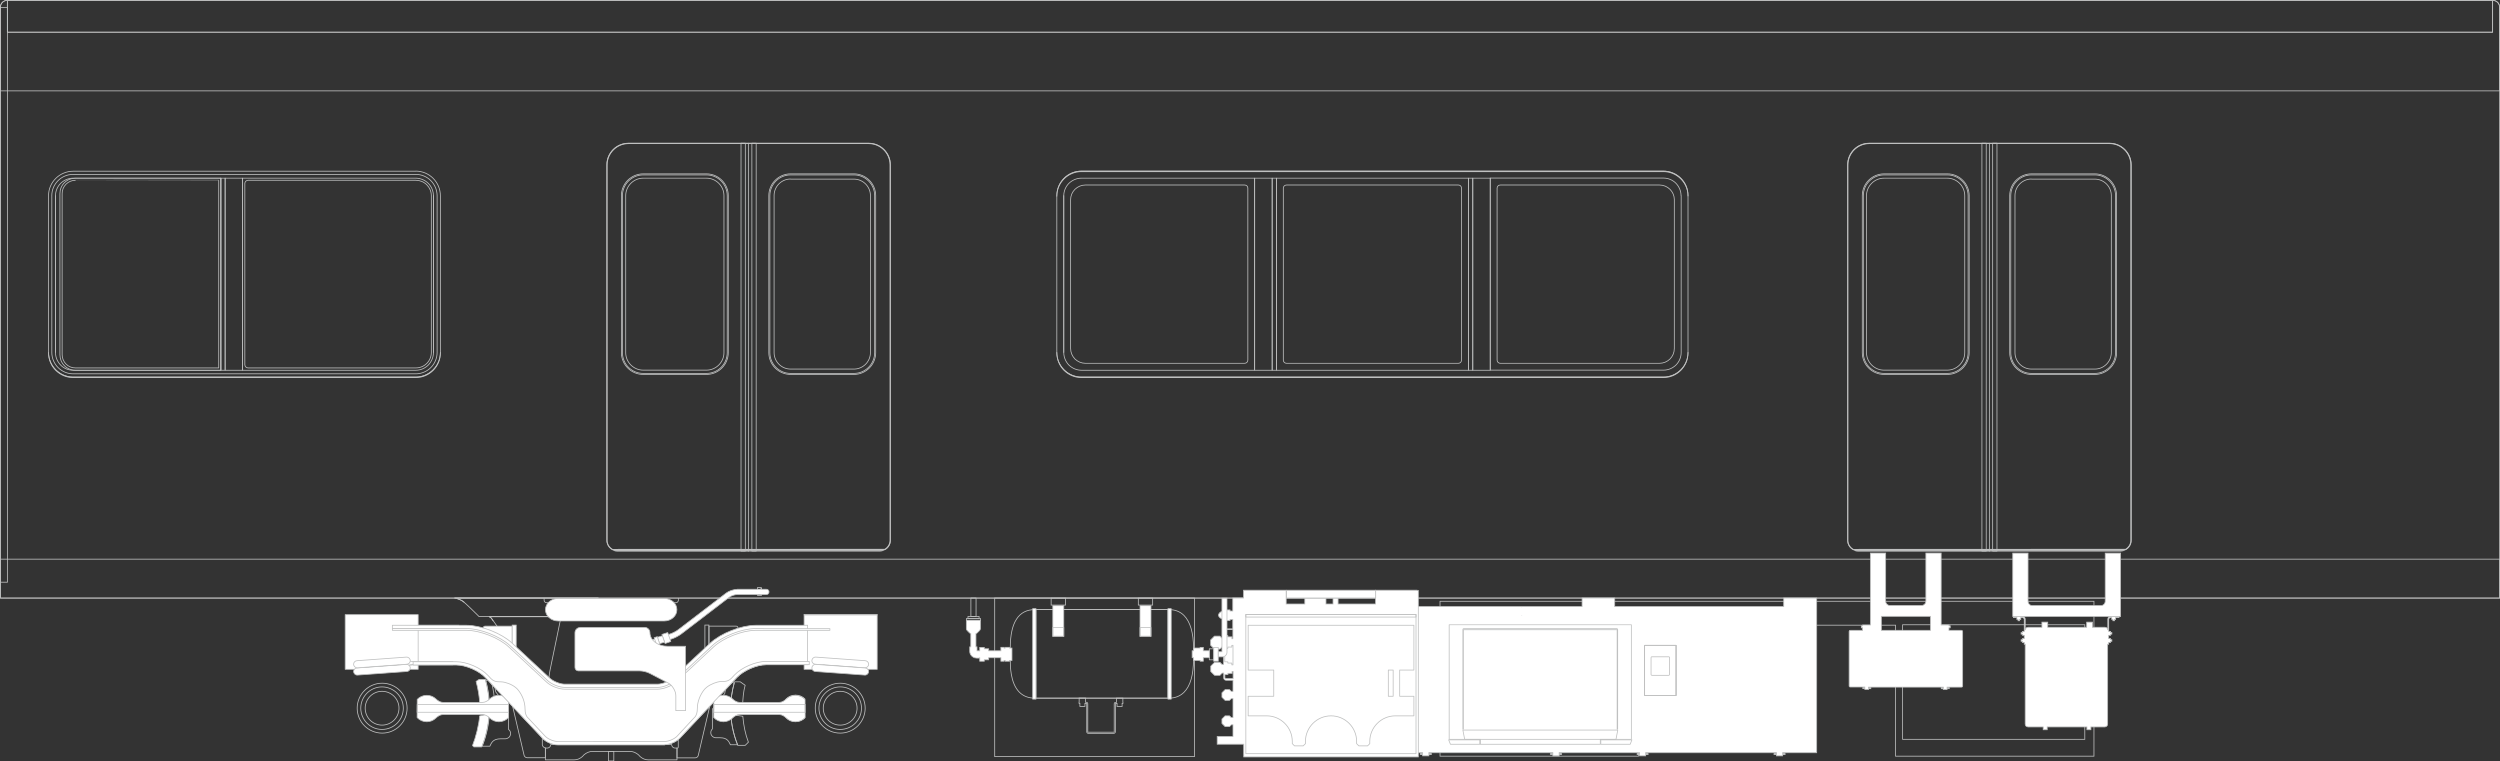 <?xml version="1.0" encoding="utf-8"?>
<!-- Generator: Adobe Illustrator 22.0.1, SVG Export Plug-In . SVG Version: 6.00 Build 0)  -->
<svg version="1.1" id="レイヤー_1" xmlns="http://www.w3.org/2000/svg" xmlns:xlink="http://www.w3.org/1999/xlink" x="0px"
	 y="0px" viewBox="0 0 2374.1 723.1" style="enable-background:new 0 0 2374.1 723.1;" xml:space="preserve">
<rect x="0" y="0" width="2374.1" height="723.1" fill="#333333" stroke="none"/>
<style type="text/css">
	.st0{fill:none;stroke:#BFC0C0;stroke-width:0.75;stroke-linecap:round;stroke-linejoin:round;}
	.st1{fill:none;stroke:#BFC0C0;stroke-width:0.75;}
	.st2{fill:#FFFFFF;stroke:#BFC0C0;stroke-width:0.75;}
	.st3{fill:none;stroke:#BFC0C0;stroke-width:0.75;stroke-linecap:round;stroke-linejoin:round;stroke-miterlimit:10;}
	.st4{fill:#FFFFFF;stroke:#BFC0C0;stroke-width:0.75;stroke-linecap:round;stroke-linejoin:round;stroke-miterlimit:10;}
	.st5{fill:#FFFFFF;stroke:#BFC0C0;stroke-width:0.75;stroke-linecap:round;stroke-linejoin:round;}
	.st6{fill:none;stroke:#BFC0C0;stroke-width:0.75;stroke-linecap:round;stroke-linejoin:round;stroke-miterlimit:500;}
</style>
<g>
	<path class="st0" d="M2373.7,7.1V6.7c0,0,0,0,0,0l0,0V6.6c0-3.4-2.8-6.2-6.2-6.2h-0.4v0.1H7V0.4l0,0H6.6h0c-3.4,0-6.2,2.8-6.2,6.2
		v0.5l0,0v23.6v55.7v466.5l0,0V568h2373.3v-0.1h0.1V531h-0.1V7.1z"/>
	<rect x="0.5" y="531" class="st1" width="2373.3" height="36.9"/>
	<polygon class="st1" points="1367.5,571 1367.5,718.1 1555.9,718.1 1555.9,593.7 1800.1,593.7 1800.1,718.1 1988.5,718.1 
		1988.5,571 	"/>
	<rect x="1806.8" y="593.3" class="st1" width="173" height="108.8"/>
	<path class="st2" d="M1723.9,567.9h-29h-1v8.1h-160.5v-8.1h-1h-29h-1v8.1h-160.5v-8.1h-1h-29h-1v8.1v14.5v124.3h1h39.1v0.8h-1.7
		c-0.4,0-0.7,0.2-0.7,0.5v0c0,0.3,0.3,0.5,0.7,0.5h1.7v1.2h5.9v-1.2h1.8c0.4,0,0.8-0.2,0.8-0.5v0c0-0.3-0.3-0.5-0.8-0.5h-1.8v-0.8
		h117.8v0.8h-1.8c-0.4,0-0.7,0.2-0.7,0.5v0c0,0.3,0.3,0.5,0.7,0.5h1.8v1.2h5.9v-1.2h1.8c0.4,0,0.7-0.2,0.7-0.5v0
		c0-0.3-0.3-0.5-0.7-0.5h-1.8v-0.8h37v0h1v0h38.3v0.8h-1.7c-0.4,0-0.7,0.2-0.7,0.5v0c0,0.3,0.3,0.5,0.7,0.5h1.7v1.2h5.9v-1.2h1.8
		c0.4,0,0.7-0.2,0.7-0.5v0c0-0.3-0.3-0.5-0.7-0.5h-1.8v-0.8h124.2v0.8h-1.8c-0.4,0-0.7,0.2-0.7,0.5v0c0,0.3,0.3,0.5,0.7,0.5h1.8v1.2
		h5.9v-1.2h1.8c0.4,0,0.7-0.2,0.7-0.5v0c0-0.3-0.3-0.5-0.7-0.5h-1.8v-0.8h31.3h1V590.5V576v-8.1H1723.9z"/>
	<polygon class="st1" points="944.6,567.9 944.6,718.5 946.7,718.5 1134.3,718.5 1134.3,567.9 	"/>
	<path class="st2" d="M1170.9,644.4h-6.6c-0.6,0-1.1-0.5-1.1-1.1v-2.7h2.9v-1.2h3.9v-1.7h1V644.4z M1170.9,606.6h-1v-1.8h-3.9v-1.2
		h-2.9V599c0-0.6,0.5-1.1,1.1-1.1h6.6V606.6z M1345.6,560.5h-1h-38.3v13.1h-35.6v-5.7h-4.8v5.7h-6.7V568h-4.8h-0.8h-14.5v5.6h-17.7
		v-13.1h-38.3h-1h-1.2v7.4h-10.2v12.3h-2.6v-1h-3.3v1.6c-2.8,0-3.6,0-4.6,0c-1,0-3,1.6-3,3.4c0,1.9,2.2,3.4,3.6,3.4c1.3,0,4,0,4,0
		v1.6h3.3v-1h2.6v9h-6.6c-1.2,0-2.2,1-2.2,2.2v4.7v1.9c-0.6,0-1.1,0-1.6,0l-1.9-1.9h-5.1l-3.6,3.6v5.1l3.6,3.6h5.1l2.1-2.1
		c0.9,0,1.5,0,1.5,0v1.9V629v1.9c-0.6,0-1.1,0-1.6,0l-1.9-1.9h-5.1l-3.6,3.6v5.1l3.6,3.6h5.1l2.1-2.1c0.9,0,1.5,0,1.5,0v1.9v2.7
		c0,1.2,1,2.2,2.2,2.2h6.6v10.5c-0.6,0-1.1,0-1.7,0l-1.6-1.6h-4.2l-3,3v4.2l3,3h4.2l1.7-1.7c0.8,0,1.4,0,1.6,0v18
		c-0.6,0-1.1,0-1.7,0l-1.6-1.6h-4.2l-3,3v4.2l3,3h4.2l1.7-1.7c0.8,0,1.4,0,1.6,0v11.1h-15v7.3h25.2v12.1h1.2h163.4h1.2v-145v-13.1
		H1345.6z"/>
	<g>
		<path class="st1" d="M705.4,680.2l-6.8-1c-0.8-0.1-1.4-0.8-1.4-1.6v-5.1c0-0.8,0.6-1.5,1.4-1.6l6.6-0.9c0.3-6.6,0.7-13.1,2.4-19.2
			l-4.6-3.3h-5.5c-2.3,8.1-3.6,16.6-3.6,25.5c0,12.3,2.4,24,6.7,34.8h7.1l3-3C707.8,697.2,706.1,688.7,705.4,680.2z"/>
		<path class="st1" d="M697.2,648.9l-1.3-0.8h-5.4c-1,3.5-1.7,7-2.3,10.6l-11.7,14.7v18.8c-0.9,0.9-1.5,2.1-1.5,3.5
			c0,1.4,0.5,2.6,1.5,3.5c0.9,0.9,2.1,1.4,3.4,1.4h4c6.8,0,8.2,3.5,9.7,6.6h6.8c-4.2-10.6-6.6-22-6.6-34.1
			C693.9,664.7,695.1,656.6,697.2,648.9z"/>
	</g>
	<path class="st1" d="M821.6,672.5c0,13.1-10.6,23.7-23.7,23.7c-13.1,0-23.7-10.6-23.7-23.7s10.6-23.7,23.7-23.7
		C810.9,648.8,821.6,659.5,821.6,672.5z"/>
	<path class="st1" d="M777.7,672.5c0,11.2,9,20.2,20.2,20.2c11.2,0,20.2-9,20.2-20.2c0-11.1-9-20.2-20.2-20.2
		C786.7,652.4,777.7,661.4,777.7,672.5z"/>
	<path class="st1" d="M781.8,672.5c0,8.9,7.2,16.1,16.1,16.1c8.9,0,16-7.2,16-16.1c0-8.8-7.2-16-16-16
		C789,656.5,781.8,663.7,781.8,672.5z"/>
	<path class="st2" d="M780.9,635.6h-17.3v-51.9h17.3h34.7h17.4v51.9h-17.4v-3.5c0-1.8-1.5-3.3-3.3-3.3h-28.1c-1.8,0-3.3,1.5-3.3,3.3
		V635.6z"/>
	<g>
		<path class="st1" d="M431.6,567.9c0,0,5.2,0.7,9,3.9c4,3.4,14.3,13.7,14.3,13.7H545c0,0,19-15,20.2-15.9c0.8-0.6,3.1-1.7,3.1-1.7
			H431.6z"/>
		<g>
			<path class="st1" d="M562,572.1c1.7-1.3,2.9-2.3,3.1-2.5c0.8-0.6,3.1-1.7,3.1-1.7H431.6c0,0,5.2,0.7,9,3.9
				c0.1,0.1,0.2,0.2,0.3,0.3"/>
		</g>
		<path class="st1" d="M466.6,587l36.8,52c2.6,3.7,4.8,10.5,4.8,15v22.9h12.4V654c0-4.6,0.7-11.9,1.5-16.4l10.4-50.4
			c0.2-0.9,2.1-1.6,1.2-1.6h-68.9C463.9,585.5,466.1,586.2,466.6,587"/>
		<g>
			<path class="st1" d="M532,589.7l0.5-2.5c0.2-0.9,2.1-1.6,1.2-1.6h-68.9c-0.9,0,1.3,0.6,1.7,1.4l1.9,2.7"/>
		</g>
	</g>
	<path class="st1" d="M1445.4,584.4L1445.4,584.4C1445.3,584.4,1445.4,584.4,1445.4,584.4C1445.4,584.4,1445.4,584.4,1445.4,584.4z
		 M1445.4,576.4C1445.4,576.4,1445.3,576.4,1445.4,576.4L1445.4,576.4L1445.4,576.4z"/>
	<polygon class="st3" points="1170.9,631.4 1169.8,631.4 1169.8,629.7 1166,629.7 1166,628.5 1163.1,628.5 1163.1,615.7 1166,615.7 
		1166,614.5 1169.8,614.5 1169.8,612.8 1170.9,612.8 	"/>
	<path class="st1" d="M982.8,578.9c-15.5,0-23.4,12.2-23.4,36.3v11.3c0,5.5-0.1,22,8.6,30.8c3.8,3.8,8.7,5.7,14.8,5.7H1110
		c5.9,0,10.7-1.9,14.4-5.6c6-6,9-16.5,9-31.2v-11c0-14.2-3.1-24.7-9-30.7c-3.7-3.7-8.5-5.6-14.4-5.6H982.8z"/>
	<rect x="983.8" y="578.9" class="st1" width="125.3" height="84.1"/>
	<rect x="1109.1" y="578" class="st4" width="3.1" height="85.9"/>
	<rect x="980.7" y="578" class="st2" width="3.1" height="85.9"/>
	<path class="st1" d="M1066.3,667v-4h-6v4h-0.9c-0.7,0-1.3,0.6-1.3,1.4V695c0,0.2-0.2,0.3-0.3,0.3h-24.5c-0.2,0-0.3-0.1-0.3-0.3
		v-26.7c0-0.7-0.6-1.4-1.3-1.4h-0.9v-4h-6v4h-0.1v1h0.8v2.9h4.8V668h1.4c0.2,0,0.3,0.1,0.3,0.3V695c0,0.7,0.6,1.4,1.3,1.4h24.5
		c0.7,0,1.4-0.6,1.4-1.4v-26.7c0-0.2,0.2-0.3,0.3-0.3h1.3v2.9h4.8V668h0.8v-1H1066.3z"/>
	<path class="st3" d="M926.9,567.9c0,0,0,16.8,0,17.5H922v-17.5H926.9z"/>
	<g>
		<g>
			<rect x="1148.4" y="616.1" class="st3" width="4.2" height="10.5"/>
		</g>
	</g>
	<g>
		<polygon class="st2" points="1142.7,614.8 1139.7,614.8 1139.7,615.4 1133.4,615.4 1133.4,618 1132.1,618 1132.1,624.6 
			1133.4,624.6 1133.4,627.2 1139.7,627.2 1139.7,627.9 1142.7,627.9 1142.7,624.6 1148.4,624.6 1148.4,618 1142.7,618 		"/>
		<polygon class="st2" points="1152.6,619.4 1152.6,623.8 1152.6,627.9 1156.9,627.9 1156.9,623.8 1156.9,619.4 1156.9,614.8 
			1152.6,614.8 		"/>
		<path class="st2" d="M1160.4,568c0,0,0,50,0,50.9c-0.7,0-3.5,0-3.5,0v4.9h3.9c2.4,0,4.4-2,4.4-4.4V568H1160.4z"/>
	</g>
	<rect x="917.8" y="587.3" class="st3" width="13.3" height="1.8"/>
	<rect x="919.2" y="585.4" class="st3" width="10.6" height="1.8"/>
	<path class="st2" d="M961,615.4h-2.3v-0.7h-4.2v0.7h-1v-0.7h-3v3.3h-11.6v-1.9h-4.2v-1.3h-4.3v3.3h-0.1V618c0,0-1.8,0-2.5,0
		c0-0.9,0-3.7,0-3.7h-1c0-3.7,0-8.9,0-12.6c0.4-0.1,0.8-0.3,1-0.5l2.5-2.5c0.4-0.4,0.7-1.1,0.7-1.7v-8h-13.3v8
		c0,0.5,0.3,1.3,0.7,1.7l2.5,2.5c0.2,0.2,0.6,0.4,1,0.5v12.6h-1v4.2c0,2.8,1.9,5.2,4.4,6v0.1h0.3c0.5,0.1,1.1,0.3,1.7,0.3h3v-0.3
		h0.1v3.3h4.3v-1.3h4.2v-2h11.6v3.3h3v-0.7h1v0.7h4.2v-0.7h2.3V615.4z"/>
	<g>
		<g>
			<rect x="999.8" y="575.2" class="st2" width="10.4" height="29"/>
			<rect x="999.8" y="596" class="st1" width="10.4" height="8.3"/>
			<rect x="998.2" y="568" class="st1" width="13.6" height="6.6"/>
		</g>
		<g>
			<rect x="1082.6" y="575.2" class="st2" width="10.4" height="29"/>
			<rect x="1082.6" y="596" class="st1" width="10.4" height="8.3"/>
			<rect x="1081" y="568" class="st1" width="13.6" height="6.6"/>
		</g>
	</g>
	<rect x="1183.1" y="583.5" class="st4" width="161.6" height="132.2"/>
	<rect x="1183.1" y="583.5" class="st3" width="161.6" height="2.5"/>
	<path class="st5" d="M1342.7,636.3v-42.5h-157.4v42.5h24.3v24.9h-24.3v14.4v4.2h17.6c13.4,0,24.3,10.9,24.3,24.3v2.1l2.1,2.1h8.3
		l2.1-2.1v-2.1c0-13.4,10.9-24.3,24.3-24.3c13.4,0,24.3,10.9,24.3,24.3v2.1l2.1,2.1h8.3l2.1-2.1v-2.1c0-13.4,10.9-24.3,24.3-24.3
		h17.6v-4.2v-14.4h-13.5v-24.9H1342.7z M1323,661.2h-4.6v-24.9h4.6V661.2z"/>
	<rect x="1221.6" y="560.5" class="st5" width="84.8" height="7.4"/>
	<polygon class="st3" points="1405.3,706.8 1377.4,706.8 1375.7,702.6 1405.3,702.6 	"/>
	<polygon class="st3" points="1548.1,706.8 1520.2,706.8 1520.2,702.6 1549.7,702.6 	"/>
	<rect x="1376.2" y="593.3" class="st3" width="173" height="108.8"/>
	<polygon class="st3" points="1534.6,702.1 1536.3,693.3 1389.2,693.3 1390.9,702.1 1405.8,702.1 1405.8,706.8 1519.7,706.8 
		1519.7,702.1 	"/>
	<g>
		<path class="st3" d="M1389.7,598.3c0-0.2,0.2-0.3,0.3-0.3h145.4c0.2,0,0.3,0.2,0.3,0.3v94.2h0.5v-94.7c0-0.5-0.4-0.8-0.8-0.8H1390
			c-0.5,0-0.8,0.4-0.8,0.8v94.7h0.5V598.3z"/>
	</g>
	<path class="st3" d="M1591.7,612.8L1591.7,612.8L1591.7,612.8z M1591.7,660.5L1591.7,660.5L1591.7,660.5z M1561.6,660.5
		L1561.6,660.5L1561.6,660.5z"/>
	<g>
		<path class="st3" d="M1562,612.8c-0.2,0-0.3,0.1-0.3,0.3v47c0,0.2,0.2,0.3,0.3,0.3h29.4c0.2,0,0.3-0.1,0.3-0.3v-47
			c0-0.2-0.2-0.3-0.3-0.3H1562z"/>
	</g>
	<path class="st3" d="M1562,612.8c-0.2,0-0.3,0.1-0.3,0.3v47c0,0.2,0.2,0.3,0.3,0.3h29.4c0.2,0,0.3-0.1,0.3-0.3v-47
		c0-0.2-0.2-0.3-0.3-0.3H1562z"/>
	<path class="st3" d="M1562,613c-0.1,0-0.2,0.1-0.2,0.2v47c0,0.1,0.1,0.2,0.2,0.2h29.4c0.1,0,0.2-0.1,0.2-0.2v-47
		c0-0.1-0.1-0.2-0.2-0.2H1562z"/>
	<path class="st3" d="M1568.7,623.7c-0.5,0-0.8,0.4-0.8,0.8v16c0,0.5,0.4,0.8,0.8,0.8h16c0.4,0,0.8-0.4,0.8-0.8v-16
		c0-0.5-0.4-0.8-0.8-0.8H1568.7z"/>
	<g>
		<path class="st5" d="M460.9,645.2H455l-2.9,1.9c1.8,6.5,3.3,14.9,3.5,21.9l4.1,1.1c0.8,0.1,1.5,0.9,1.5,1.7v5.5
			c0,0.8-0.7,1.6-1.5,1.7l-4.2,0.9c-0.8,9-3.6,20.1-6.8,28.1l1.3,1.3h7.5c4.6-11.5,7.1-23.9,7.1-37
			C464.6,662.9,463.3,653.8,460.9,645.2z"/>
		<g>
			<g>
				<path class="st0" d="M482.9,692.7v-20l-12.1-15.6c-0.6-3.8-1.4-7.6-2.4-11.3h-5.7l-1.3,0.9c2.2,8.2,3.5,16.8,3.5,25.6
					c0,12.8-2.5,25-7,36.3h7.3c1.5-3.3,3-7,10.3-7h4.2c1.4,0,2.7-0.6,3.7-1.5c0.9-0.9,1.5-2.2,1.5-3.7
					C484.8,694.9,484.2,693.6,482.9,692.7z"/>
				<path class="st0" d="M469.9,672.3c0-9.2-1.3-18.1-3.7-26.5"/>
			</g>
		</g>
	</g>
	<g>
		<path class="st3" d="M722.6,559.8c0.2,0.6,0.4,1.2,0.4,1.9v-3.5C723,558.3,722.7,559.3,722.6,559.8L722.6,559.8z"/>
		<path class="st3" d="M722.6,563.7c0.2,0.6,0.4,1.5,0.4,1.5v-3.4C723,562.4,722.7,563.1,722.6,563.7L722.6,563.7z"/>
		<path class="st3" d="M719.4,559.8L719.4,559.8v3.8l0,0l0,0h3.1c0.2-0.6,0.4-1.2,0.4-1.9c0-0.7-0.3-1.4-0.4-1.9H719.4z"/>
		<path class="st3" d="M722.6,563.7L722.6,563.7h-3.1v1.9h2.8c0.2,0,0.8-0.2,0.8-0.4C723,565.2,722.7,564.2,722.6,563.7L722.6,563.7
			z"/>
		<path class="st3" d="M722.6,559.8L722.6,559.8c0.2-0.6,0.4-1.5,0.4-1.5c0-0.2-0.6-0.4-0.8-0.4h-2.8v1.9H722.6z"/>
	</g>
	<g>
		<path class="st1" d="M673.3,614.1h25.8c0.9,0,1.7-0.8,1.7-1.7v-16.1c0-0.9-0.7-1.7-1.7-1.7h-25.8V614.1z"/>
		<rect x="669.4" y="593.6" class="st1" width="3.8" height="21.7"/>
	</g>
	<g>
		<path class="st2" d="M486.4,614.1h-25.8c-0.9,0-1.7-0.7-1.7-1.7v-16.1c0-0.9,0.7-1.7,1.7-1.7h25.8V614.1z"/>
		<rect x="486.4" y="593.6" class="st2" width="3.8" height="21.7"/>
	</g>
	<path class="st1" d="M677.2,656.9l-33.1,3.6v48.6c0,1.3-0.4,1.3-1.2,1.3v9.3l0,0H660c1.5,0,2.7-0.9,3.1-2.3L677.2,656.9z"/>
	<path class="st1" d="M483.6,656.9l31.4,3.6v46.9c0,1.3,2,2.9,2.9,2.9v9.3l0,0h-17.1c-1.4,0-2.7-0.9-3.1-2.3L483.6,656.9z"/>
	<rect x="577.8" y="713.6" class="st0" width="5.1" height="9.1"/>
	<g>
		<path class="st0" d="M642.9,721.6v-11.2h-1.8c-1.8,0-3.3-1.5-3.3-3.3h-57.4H523c0,1.8-1.5,3.3-3.3,3.3h-1.8v11.2h27.4
			c3.1,0,5.4-1.2,7.7-3.1l1.7-1.8c2.3-1.9,5-3.1,7.7-3.1h36.1c2.7,0,5.4,1.2,7.7,3.1l1.7,1.8c2.3,1.9,4.6,3.1,7.7,3.1H642.9z"/>
	</g>
	<path class="st4" d="M458.4,678.6c2.5,0,4.9,1.5,6.7,3.3v0c2.2,2.1,5.3,3.5,8.6,3.5c3.5,0,6.8-1.4,9.2-4l-0.1-17.2
		c-2.4-2.5-5.6-3.9-9.1-3.9c-3.3,0-6.4,1.3-8.6,3.4v0c-1.8,1.7-4.2,3.3-6.7,3.3h-37.8c-2.5,0-4.9-1.6-6.7-3.3v0
		c-2.2-2.1-5.3-3.4-8.6-3.4c-3.5,0-6.7,1.4-9.1,3.9l-0.1,17.2c2.4,2.6,5.7,4,9.2,4c3.3,0,6.4-1.3,8.6-3.5v0c1.8-1.7,4.2-3.3,6.7-3.3
		H458.4z"/>
	<polygon class="st3" points="396.2,669 396.1,676.4 482.9,676.4 482.9,669 	"/>
	<path class="st3" d="M764.3,681.7c-2.4,2.3-5.5,3.6-8.8,3.6c-7,0-12.6-5.7-12.6-12.6c0-7,5.7-12.6,12.6-12.6c3.3,0,6.5,1.3,8.8,3.6
		"/>
	<path class="st3" d="M760.2,667.4c-1.5-0.7-3.1-1.1-4.8-1.1c-1.4,0-2.7,0.4-3.9,0.9c0,1.7,0,9.3,0,11c1.3,0.5,2.6,0.9,3.9,0.9
		c1.6,0,3.3-0.4,4.8-1.1L760.2,667.4z"/>
	<path class="st3" d="M682.2,667.4c1.5-0.7,3.1-1.1,4.8-1.1c1.4,0,2.7,0.4,3.9,0.9c0,1.7,0,9.3,0,11c-1.3,0.5-2.6,0.9-3.9,0.9
		c-1.6,0-3.3-0.4-4.8-1.1L682.2,667.4z"/>
	<path class="st2" d="M631.4,707.1c4.6,0,10.8-2.7,14-6l54.4-57.8c6.2-6.6,18.8-12.1,27.9-12.1h39.2v-37.4h-49.4
		c-13.7,0-33,7.6-43,16.9l-35.8,33.3c-3.3,3.1-9.8,5.7-14.4,5.7h-87.8c-4.6,0-11-2.5-14.4-5.7l-35.8-33.3c-10-9.3-29.4-16.9-43-16.9
		h-49.4v37.4h39.2c9.1,0,21.7,5.4,27.9,12.1l54.4,57.8c3.1,3.3,9.4,6,14,6H631.4z"/>
	<path class="st3" d="M388.4,627.1l-51.2,3.3c-0.2,0-0.3,0.1-0.3,0.3c0,0.2,0.2,0.3,0.3,0.3l51.2-3.3c0.2,0,0.3-0.1,0.3-0.3
		C388.7,627.2,388.5,627.1,388.4,627.1z"/>
	<g>
		<g>
			<path class="st3" d="M361.8,636c0.3-0.1,0.7-0.3,1.1-0.3h-2C360.9,635.7,361.5,635.9,361.8,636L361.8,636z"/>
			<path class="st3" d="M364,636c0.3-0.1,0.9-0.3,0.9-0.3h-2C363.3,635.7,363.7,635.9,364,636L364,636z"/>
			<path class="st3" d="M361.8,637.6L361.8,637.6h2.2l0,0l0,0V636c-0.3-0.1-0.7-0.3-1.1-0.3c-0.4,0-0.8,0.2-1.1,0.3V637.6z"/>
			<path class="st3" d="M364,636L364,636v1.6h1.1v-1.4c0-0.1-0.1-0.5-0.2-0.4C364.9,635.7,364.3,635.9,364,636L364,636z"/>
			<path class="st3" d="M361.8,636L361.8,636c-0.3-0.1-0.9-0.3-0.9-0.3c-0.1,0-0.2,0.3-0.2,0.4v1.4h1.1V636z"/>
		</g>
	</g>
	<path class="st0" d="M339.2,672.5c0,13.1,10.6,23.7,23.7,23.7c13.1,0,23.7-10.6,23.7-23.7s-10.6-23.7-23.7-23.7
		C349.8,648.8,339.2,659.5,339.2,672.5z"/>
	<path class="st0" d="M383,672.5c0,11.2-9,20.2-20.2,20.2c-11.1,0-20.2-9-20.2-20.2c0-11.1,9-20.2,20.2-20.2
		C374,652.4,383,661.4,383,672.5z"/>
	<path class="st0" d="M378.9,672.5c0,8.9-7.2,16.1-16.1,16.1c-8.9,0-16-7.2-16-16.1c0-8.8,7.2-16,16-16
		C371.7,656.5,378.9,663.7,378.9,672.5z"/>
	<path class="st2" d="M821.4,627.4L821.4,627.4c1.9,0,3.5,1.5,3.5,3.4c0,1.8-1.6,3.4-3.5,3.4l0,0l-46.9-3.4c-1.9,0-3.5-1.5-3.5-3.4
		l0,0v0c0-1.8,1.6-3.4,3.5-3.4l0,0L821.4,627.4c1.9,0,3.5,1.5,3.5,3.4l0,0"/>
	<path class="st2" d="M821.4,634.3L821.4,634.3c1.9,0,3.5,1.5,3.5,3.4c0,1.8-1.6,3.4-3.5,3.4l0,0l-46.9-3.4c-1.9,0-3.5-1.5-3.5-3.4
		l0,0v0c0-1.8,1.6-3.4,3.5-3.4l0,0L821.4,634.3c1.9,0,3.5,1.5,3.5,3.4l0,0"/>
	<path class="st4" d="M379.8,635.6h17.3v-51.9h-17.3h-34.7h-17.3v51.9h17.3v-3.5c0-1.8,1.5-3.3,3.3-3.3h28.1c1.8,0,3.3,1.5,3.3,3.3
		V635.6z"/>
	<rect x="763.6" y="583.7" class="st3" width="69.4" height="0.3"/>
	<path class="st3" d="M493.4,667.4c0-3-4-10.1-6.8-10.1c-3.7,0.6-8.3-1.3-9-1.9l-1-0.8l-1.1,0.7l-1.9,1.4l1,1.1l0,0l0.1,0.1l1.7-1.3
		c0.8,0.8,6.1,3,10.1,2.4c1.3,0,5.1,5.7,5.1,8.4l-4.2,4.2l1.1,1.2l4.7-4.7V667.4z"/>
	<path class="st3" d="M667.3,667.4c0-3,4-10.1,6.8-10.1c3.7,0.6,8.3-1.3,9-1.9l1-0.8l1.1,0.7l1.9,1.4l-1,1.1c0,0,0,0,0,0L686,658
		l-1.7-1.3c-0.8,0.8-6.1,3-10.1,2.4c-1.3,0-5.1,5.7-5.1,8.4l4.2,4.2l-1.1,1.2l-4.7-4.7V667.4z"/>
	<path class="st4" d="M724.8,596.9h-7.3c-12.8,0-31.6,7.4-40.9,16.1l-35.8,33.3c-3.9,3.6-11.1,6.5-16.5,6.5h-87.8
		c-5.3,0-12.6-2.9-16.5-6.5L484.2,613c-9.4-8.7-28.1-16.1-40.9-16.1H436h-63.4v1.7h70.7c12.5,0,30.7,7.2,39.8,15.7l35.8,33.3
		c4.2,4,11.8,6.9,17.6,6.9h87.8c5.8,0,13.4-3,17.6-6.9l35.8-33.3c9.1-8.5,27.3-15.7,39.8-15.7h56.7l13.9,0v-1.6H724.8z"/>
	<path class="st3" d="M430.1,628.2h-38.2c-2.7,0-5.8-1.5-5.9-1.5v6.1c0,0,2.6-1.5,5.9-1.5h38.2"/>
	<path class="st3" d="M386.1,632.7c0,0,2.6-1.5,5.9-1.5h15.7"/>
	<path class="st4" d="M436,593.8h-52.6h-4.9c-2.7,0-5.9,0-5.9,0v3.1h10.8H436"/>
	<path class="st1" d="M516.7,567.9v2.1c0,1.3,1.1,2.4,2.4,2.4l0,0h122.7l0,0c1.3,0,2.4-1.1,2.4-2.4l0,0v-2.1"/>
	<rect x="0.4" y="7.1" class="st3" width="6.7" height="545.8"/>
	<rect x="7" y="0.5" class="st3" width="2360" height="30.1"/>
	<path class="st3" d="M2373.7,6.7c0-3.2-2.8-6.3-6.2-6.3h-0.4v30.2l-471.3,0L7,30.6V0.4H6.6c-3.4,0-6.2,3.1-6.2,6.3v79.6l0,0h2373.3
		l0,0V6.7z"/>
	<path class="st3" d="M1579.7,358.1H1027c-12.9,0-23.4-10.5-23.4-23.4v0.5c0,12.9,10.5,23.4,23.4,23.4h552.6
		c12.9,0,23.4-10.5,23.4-23.4v-0.5C1603.1,347.6,1592.6,358.1,1579.7,358.1z"/>
	<path class="st3" d="M1027,162.5c-12.9,0-23.4,10.5-23.4,23.4v148.8c0,12.9,10.5,23.4,23.4,23.4h552.6c12.9,0,23.4-10.5,23.4-23.4
		v-149c0-12.6-10.5-23.2-23.4-23.2H1027z"/>
	<line class="st3" x1="1010.2" y1="185.8" x2="1010.2" y2="334.7"/>
	<path class="st3" d="M1027,169.2c-4.6,0-8.8,1.9-11.9,4.9c-3,3-4.9,7.2-4.9,11.8v148.9c0,4.6,1.9,8.8,4.9,11.9
		c3.1,3,7.3,4.9,11.9,4.9h164.4V169.2H1027z"/>
	<path class="st3" d="M1030.7,345H1182c1.6,0,3-1.3,3-3V178.6c0-1.6-1.3-2.9-3-2.9h-151.3c-3.7,0-7.2,1.5-9.9,4.1
		c-2.6,2.6-4.1,6.1-4.1,9.8V331c0,3.7,1.5,7.2,4.1,9.9C1023.5,343.5,1027,345,1030.7,345z"/>
	<rect x="1191.5" y="169.2" class="st3" width="16.6" height="182.4"/>
	<rect x="1398.6" y="169.2" class="st3" width="16.6" height="182.4"/>
	<rect x="1208.1" y="169.2" class="st3" width="4.1" height="182.4"/>
	<rect x="1212.2" y="169.2" class="st3" width="182.3" height="182.4"/>
	<path class="st3" d="M1221.7,175.7c-1.6,0-3,1.3-3,2.9V342c0,1.6,1.3,3,3,3H1385c1.6,0,2.9-1.3,2.9-3V178.6c0-1.6-1.3-2.9-2.9-2.9
		H1221.7z"/>
	<path class="st3" d="M1596.4,185.8l0,0.1c0-4.6-1.9-8.8-4.9-11.9c-3-3-7.2-4.9-11.9-4.9h-164.4v182.4h164.5c4.7,0,8.8-1.9,11.9-4.9
		c3-3,4.9-7.2,4.9-11.9v-70.4v-78.7L1596.4,185.8z"/>
	<path class="st3" d="M1576,345c3.7,0,7.3-1.5,9.9-4.1c2.6-2.6,4.1-6.2,4.1-9.9V189.4c0-3.5-1.5-7-4.1-9.6c-2.6-2.6-6.2-4.1-9.9-4.1
		h-151.3c-1.6,0-3,1.3-3,2.9V342c0,1.6,1.3,3,3,3H1576z"/>
	<rect x="1394.5" y="169.2" class="st3" width="4.1" height="182.4"/>
	<g>
		<path class="st3" d="M1579.6,162.5H1027c-12.9,0-23.4,10.5-23.4,23.4v0.5c0-12.9,10.5-23.4,23.4-23.4h552.6
			c12.9,0,23.4,10.5,23.4,23.1v-0.5C1603.1,173,1592.6,162.5,1579.6,162.5z"/>
	</g>
	<g>
		<g>
			<path class="st3" d="M69.5,358.1h325.3c12.9,0,23.4-10.5,23.4-23.4v0.5c0,12.9-10.5,23.4-23.4,23.4H69.5
				c-12.9,0-23.4-10.5-23.4-23.4v-0.5C46.1,347.6,56.6,358.1,69.5,358.1z"/>
			<g>
				<g>
					<path class="st3" d="M394.8,162.5c12.9,0,23.4,10.5,23.4,23.4v148.8c0,12.9-10.5,23.4-23.4,23.4H69.5
						c-12.9,0-23.4-10.5-23.4-23.4v-149c0-12.6,10.5-23.1,23.4-23.1H394.8z"/>
					<path class="st3" d="M394.8,165.6c11.2,0,20.3,9.1,20.3,20.3v148.8c0,11.2-9.1,20.3-20.3,20.3H69.5c-11.2,0-20.3-9.1-20.3-20.3
						v-149c0-11,9.1-20.1,20.3-20.1H394.8z"/>
					<line class="st3" x1="411.6" y1="185.8" x2="411.6" y2="334.7"/>
					<g>
						<path class="st3" d="M394.8,169.2c4.6,0,8.8,1.9,11.9,4.9c3,3,4.9,7.2,4.9,11.8v148.9c0,4.6-1.9,8.8-4.9,11.9
							c-3.1,3-7.2,4.9-11.9,4.9H230.4V169.2H394.8z"/>
						<path class="st3" d="M394.8,349.4H235.6c-1.7,0-3.1-1.4-3.1-3.1v-172c0-1.7,1.4-3.1,3.1-3.1h159.3c3.9,0,7.6,1.5,10.4,4.3
							c2.8,2.8,4.3,6.4,4.3,10.3v148.9c0,3.9-1.5,7.6-4.3,10.4C402.5,347.9,398.8,349.4,394.8,349.4z"/>
						<g>
							<rect x="213.8" y="169.2" class="st3" width="16.6" height="182.4"/>
							<g>
								<rect x="209.7" y="169.2" class="st3" width="4.1" height="182.4"/>
							</g>
						</g>
					</g>
				</g>
			</g>
		</g>
		<line class="st3" x1="52.7" y1="185.8" x2="52.7" y2="334.7"/>
		<path class="st3" d="M69.5,169.2c-4.6,0-8.8,1.9-11.9,4.9c-3,3-4.9,7.2-4.9,11.8v148.9c0,4.6,1.9,8.8,4.9,11.9s7.3,4.9,11.9,4.9
			h140.2V169.2H69.5z"/>
		<g>
			<path class="st3" d="M61.2,173.5c2.8-2.8,6.5-4.3,10.4-4.3h138.2v182.4H71.6c-3.9,0-7.6-1.5-10.4-4.3c-2.8-2.8-4.3-6.5-4.3-10.4
				v-153C56.9,179.9,58.4,176.2,61.2,173.5z"/>
			<path class="st3" d="M207.7,171.2c0,4,0,174.2,0,178.2c-4,0-136.1,0-136.1,0c-3.4,0-6.6-1.3-8.9-3.7c-2.4-2.4-3.7-5.6-3.7-8.9
				v-153c0-3.4,1.3-6.5,3.7-8.9c2.4-2.4,5.6-3.7,8.9-3.7C71.6,171.2,203.6,171.2,207.7,171.2z"/>
		</g>
	</g>
	<g>
		<g>
			<path class="st3" d="M845.5,513.1V156.6c0-11.3-9.2-20.5-20.5-20.5l-228.2,0c-11.3,0-20.5,9.2-20.5,20.5v356.6
				c0,3.8,2.2,7.1,5.3,8.8l258.7,0C843.4,520.2,845.5,516.9,845.5,513.1z"/>
			<polygon class="st3" points="583.8,523 710.9,523 583.8,523 			"/>
			<path class="st3" d="M840.2,521.9l-258.7,0c0.7,0.4,1.4,0.8,2.2,1l127.1,0H838C838.8,522.7,839.5,522.3,840.2,521.9z"/>
		</g>
		<path class="st3" d="M835.3,523.4c1,0,1.9-0.2,2.7-0.4l-254.2,0c0.9,0.2,1.8,0.4,2.7,0.4L835.3,523.4z"/>
	</g>
	<path class="st3" d="M825,136l-228.2,0c-11.3,0-20.5,9.2-20.5,20.5v356.6c0,3.8,2.2,7.1,5.3,8.8l258.7,0c3.1-1.7,5.3-5,5.3-8.8
		V156.6C845.5,145.2,836.3,136,825,136z M845.2,513.1c0,3.5-1.9,6.7-5,8.5l-258.5,0.1c-3.2-1.8-5.1-5-5.1-8.5V156.6
		c0-11.1,9.1-20.2,20.2-20.2l228.2,0c11.1,0,20.2,9,20.2,20.2V513.1z"/>
	<rect x="703.7" y="136" class="st3" width="4.1" height="387.3"/>
	<rect x="714" y="136" class="st3" width="4.1" height="387.3"/>
	<line class="st6" x1="710.9" y1="523.4" x2="710.9" y2="136"/>
	<path class="st6" d="M750.8,165.1c-11.4,0-20.7,9.3-20.7,20.7v149.1c0,11.4,9.3,20.7,20.7,20.7h60.1c11.4,0,20.7-9.3,20.7-20.7
		V185.8c0-11.4-9.3-20.7-20.7-20.7H750.8z"/>
	<path class="st3" d="M750.8,166.1c-10.8,0-19.7,8.8-19.7,19.7v149.1c0,10.9,8.8,19.7,19.7,19.7h60.1c10.8,0,19.7-8.8,19.7-19.7
		V185.8c0-10.8-8.8-19.7-19.7-19.7H750.8z"/>
	<path class="st3" d="M750.8,170c-8.7,0-15.7,7.1-15.7,15.7v149.1c0,8.7,7.1,15.7,15.7,15.7h60.1c8.7,0,15.7-7.1,15.7-15.7V185.8
		c0-8.7-7.1-15.7-15.7-15.7H750.8z"/>
	<path class="st6" d="M610.8,165.1c-11.4,0-20.7,9.3-20.7,20.7v149.1c0,11.4,9.3,20.7,20.7,20.7h60.1c11.4,0,20.7-9.3,20.7-20.7
		V185.8c0-11.4-9.3-20.7-20.7-20.7H610.8z"/>
	<path class="st3" d="M610.8,166.1c-10.8,0-19.7,8.8-19.7,19.7v149.1c0,10.9,8.8,19.7,19.7,19.7h60.1c10.8,0,19.7-8.8,19.7-19.7
		V185.8c0-10.8-8.8-19.7-19.7-19.7H610.8z"/>
	<path class="st3" d="M687.5,334.9c0,9.1-7.5,16.6-16.6,16.6h-60.1c-9.1,0-16.6-7.5-16.6-16.6V185.8c0-9.1,7.5-16.6,16.6-16.6h60.1
		c9.1,0,16.6,7.5,16.6,16.6V334.9z"/>
	<g>
		<g>
			<path class="st3" d="M2023.8,513.1V156.6c0-11.3-9.2-20.5-20.5-20.5l-228.2,0c-11.3,0-20.5,9.2-20.5,20.5v356.6
				c0,3.8,2.2,7.1,5.3,8.8l258.7,0C2021.7,520.2,2023.8,516.9,2023.8,513.1z"/>
			<polygon class="st3" points="1762.1,523 1889.2,523 1762.1,523 			"/>
			<path class="st3" d="M2018.6,521.9l-258.7,0c0.7,0.4,1.4,0.8,2.2,1l127.1,0h127.1C2017.1,522.7,2017.9,522.3,2018.6,521.9z"/>
		</g>
		<path class="st3" d="M2013.6,523.4c1,0,1.9-0.2,2.7-0.4l-254.2,0c0.9,0.2,1.8,0.4,2.7,0.4L2013.6,523.4z"/>
	</g>
	<path class="st3" d="M2003.3,136l-228.2,0c-11.3,0-20.5,9.2-20.5,20.5v356.6c0,3.8,2.2,7.1,5.3,8.8l258.7,0c3.1-1.7,5.3-5,5.3-8.8
		V156.6C2023.8,145.2,2014.7,136,2003.3,136z M2023.5,513.1c0,3.5-1.9,6.7-5,8.5l-258.5,0.1c-3.2-1.8-5.1-5-5.1-8.5V156.6
		c0-11.1,9.1-20.2,20.2-20.2l228.2,0c11.1,0,20.2,9,20.2,20.2V513.1z"/>
	<rect x="1882.1" y="136" class="st3" width="4.1" height="387.3"/>
	<rect x="1892.3" y="136" class="st3" width="4.1" height="387.3"/>
	<line class="st6" x1="1889.2" y1="523.4" x2="1889.2" y2="136"/>
	<path class="st6" d="M1929.2,165.1c-11.4,0-20.7,9.3-20.7,20.7v149.1c0,11.4,9.3,20.7,20.7,20.7h60.1c11.4,0,20.7-9.3,20.7-20.7
		V185.8c0-11.4-9.3-20.7-20.7-20.7H1929.2z"/>
	<path class="st3" d="M1929.2,166.1c-10.8,0-19.7,8.8-19.7,19.7v149.1c0,10.9,8.8,19.7,19.7,19.7h60.1c10.8,0,19.7-8.8,19.7-19.7
		V185.8c0-10.8-8.8-19.7-19.7-19.7H1929.2z"/>
	<path class="st3" d="M1929.2,170c-8.7,0-15.7,7.1-15.7,15.7v149.1c0,8.7,7.1,15.7,15.7,15.7h60.1c8.7,0,15.7-7.1,15.7-15.7V185.8
		c0-8.7-7.1-15.7-15.7-15.7H1929.2z"/>
	<path class="st6" d="M1789.2,165.1c-11.4,0-20.7,9.3-20.7,20.7v149.1c0,11.4,9.3,20.7,20.7,20.7h60.1c11.4,0,20.7-9.3,20.7-20.7
		V185.8c0-11.4-9.3-20.7-20.7-20.7H1789.2z"/>
	<path class="st3" d="M1789.2,166.1c-10.8,0-19.7,8.8-19.7,19.7v149.1c0,10.9,8.8,19.7,19.7,19.7h60.1c10.8,0,19.7-8.8,19.7-19.7
		V185.8c0-10.8-8.8-19.7-19.7-19.7H1789.2z"/>
	<path class="st3" d="M1865.8,334.9c0,9.1-7.5,16.6-16.6,16.6h-60.1c-9.1,0-16.6-7.5-16.6-16.6V185.8c0-9.1,7.5-16.6,16.6-16.6h60.1
		c9.1,0,16.6,7.5,16.6,16.6V334.9z"/>
	<path class="st5" d="M702.3,678.6c-2.5,0-4.9,1.5-6.7,3.3v0c-2.2,2.1-5.3,3.5-8.6,3.5c-3.5,0-6.8-1.4-9.2-4l0.1-17.2
		c2.4-2.5,5.7-3.9,9.1-3.9c3.3,0,6.4,1.3,8.6,3.4v0c1.8,1.7,4.2,3.3,6.7,3.3h37.8c2.5,0,4.9-1.6,6.7-3.3v0c2.2-2.1,5.3-3.4,8.6-3.4
		c3.4,0,6.7,1.4,9.1,3.9l0.1,17.2c-2.4,2.6-5.7,4-9.2,4c-3.3,0-6.4-1.3-8.6-3.5v0c-1.8-1.7-4.2-3.3-6.7-3.3H702.3z"/>
	<polygon class="st1" points="764.6,669 764.6,676.4 677.8,676.4 677.9,669 	"/>
	<path class="st4" d="M631.4,707.1c4.6,0,10.8-2.7,14-6l54.3-57.8c6.3-6.6,18.8-12.1,27.9-12.1h40.9v-3.1h-40.9
		c-10,0-23.3,5.7-30.2,13l-2.8,3c-4.6,4.5-8.3,2.3-13.2,3.6c-4.5,1.2-10,3.7-13.1,7.8c-3.3,4.4-6.1,10.7-6.1,17.5
		c0,4.1-1,6.2-2.1,7.7l0,0c0,0,0,0,0,0l-2.4,2.5c0,0,0.1,0,0.1-0.1L643.1,699c-2.5,2.7-8,5.1-11.7,5.1H529.3
		c-3.7,0-9.2-2.4-11.7-5.1L503,683.4c0,0,0,0,0.1,0.1l-2.4-2.5l0,0l0,0c-1.1-1.5-2.1-3.7-2.1-7.7c0-6.9-2.8-13.2-6.1-17.5
		c-3.1-4.2-8.6-6.7-13.1-7.8c-5-1.3-8.7,0.9-13.2-3.6l-2.8-3c-6.9-7.3-20.1-13-30.2-13h-40.9v3.1h40.9c9.1,0,21.7,5.4,27.9,12.1
		l54.4,57.8c3.1,3.3,9.4,6,14,6H631.4z"/>
	<path class="st2" d="M1862.7,598.6h-11.9v-2.4h1.2v-1.9h-1.2v-0.8h-0.6h-0.6h-5.1h-0.6h-0.5v-7.3v-0.9v-60.1h-11.9h-1h-1.6v45.6
		c0,2.3-1.9,4.2-4.1,4.2h-30c-2.3,0-4.1-1.9-4.1-4.2v-45.6h-1.6h-1h-11.9v60.1v0.9v7.3h-0.5h-0.6h-5.1h-0.6h-0.6v0.8h-1.2v1.9h1.2
		v2.4H1757c-0.6,0-1,0.5-1,1v51.8c0,0.5,0.5,1,1,1h13.9v0.8h-1.9v0.7h1.9v0.8h3.6V654h2.1v-0.7h-2.1v-0.8h70.9v0.8h-1.9v0.7h1.9v0.8
		h3.6V654h2.1v-0.7h-2.1v-0.8h13.8c0.5,0,1-0.5,1-1v-51.8C1863.7,599.1,1863.3,598.6,1862.7,598.6z M1833.2,585.3v0.9v12.4h-46.6
		v-12.4v-0.9H1833.2z"/>
	<g>
		<path class="st2" d="M2001.7,587.9v10.5c0-1.5-1.2-2.7-2.7-2.7h-11.9v-1.9v-1.4v-1.6h-5.5v1.6v1.4v1.9h-37v-1.9v-1.4v-1.6h-5.5
			v1.6v1.4v1.9h-13.2c-1.5,0-2.7,1.2-2.7,2.7v-10.5c0-1.4-1.1-2.5-2.5-2.5h-8.7v1.1h3.3v1.8h0.9h0.2v1.2h1.5v-1.2h0.2h0.9v-1.8h1.6
			c0.9,0,1.7,0.8,1.7,1.7v11.4h-1.8v0.9v0.2h-1.2v1.5h1.2v0.2v0.9h1.8v3.1h-1.8v0.9v0.2h-1.2v1.5h1.2v0.2v0.9h1.8v1.7h0.9v75.8
			c0,1.5,1.2,2.7,2.7,2.7h14.4v1.2v0.7v0.8h3.8v-0.8v-0.7v-1.2h37.7v1.2v0.7v0.8h3.8v-0.8v-0.7v-1.2h13.2c1.5,0,2.7-1.2,2.7-2.7
			v-75.8h1v-1.7h1.8v-0.9v-0.2h1.2v-1.5h-1.2v-0.2v-0.9h-1.8v-3.1h1.8v-0.9v-0.2h1.2v-1.5h-1.2v-0.2v-0.9h-1.8v-11.4
			c0-0.9,0.8-1.7,1.7-1.7h1.2v1.8h0.9h0.2v1.2h1.5v-1.2h0.2h0.9v-1.8h3.2v-1.1h-8.3C2002.9,585.4,2001.7,586.5,2001.7,587.9z"/>
		<path class="st2" d="M2001.8,525.3h-1h-1.6v45.6c0,2.3-1.9,4.2-4.1,4.2H1930c-2.3,0-4.1-1.9-4.1-4.2v-45.6h-1.6h-1h-11.9v60.1
			h102.4v-60.1H2001.8z"/>
	</g>
	<path class="st5" d="M339.3,634.3L339.3,634.3c-2,0-3.5,1.5-3.5,3.4c0,1.8,1.6,3.4,3.5,3.4l0,0l46.8-3.4c2,0,3.5-1.5,3.5-3.4l0,0v0
		c0-1.8-1.6-3.4-3.5-3.4l0,0L339.3,634.3c-2,0-3.5,1.5-3.5,3.4l0,0"/>
	<path class="st5" d="M339.3,627.4L339.3,627.4c-2,0-3.5,1.5-3.5,3.4c0,1.8,1.6,3.4,3.5,3.4l0,0l46.8-3.4c2,0,3.5-1.5,3.5-3.4l0,0v0
		c0-1.8-1.6-3.4-3.5-3.4l0,0L339.3,627.4c-2,0-3.5,1.5-3.5,3.4l0,0"/>
	<g>
		<path class="st4" d="M700,559.7c-3.3,0-7.8,1.5-10.4,3.5L644.1,598c-1.9,1.5-5.6,3.4-7.9,4.1L618,608c-1.3,0.4-2,1.8-1.6,3.1
			c0.4,1.3,1.8,2,3.1,1.6l18.2-5.9c2.9-0.9,7.1-3.1,9.4-4.9l45.5-34.8c1.7-1.3,5.2-2.5,7.4-2.5h27.8c1.4,0,2.5-1.1,2.5-2.5
			c0-1.4-1.1-2.5-2.5-2.5H700z"/>
	</g>
	<path class="st2" d="M642.8,579c0-5.9-5.4-10.7-12.1-10.7H530.1c-6.7,0-12.1,4.8-12.1,10.7c0,5.9,5.4,10.7,12.1,10.7h100.7
		C637.4,589.7,642.8,584.9,642.8,579z"/>
	<polygon class="st4" points="631.6,611.1 637,609.2 634.1,600.7 628.6,602.5 	"/>
	<g>
		<polygon class="st4" points="624.3,605.2 629,603.8 631.1,609.8 626.4,611.2 		"/>
	</g>
	<polygon class="st4" points="623.6,612.4 626.5,611.5 624.2,604.6 621.2,605.6 	"/>
	<path class="st2" d="M551,595.9c-2.7,0-5,2.2-5,5v32.9c0,1.8,1.5,3.3,3.3,3.3h58.2c2.7,0,7,1,9.4,2.3l17.6,9.2
		c4,2.1,7.3,7.6,7.3,12.1v14.1h9.2v-61.1h-17.2c-9.1,0-16.6-5.8-16.6-12.9l0,0c0-2.7-2.2-5-5-5H551"/>
</g>
</svg>
